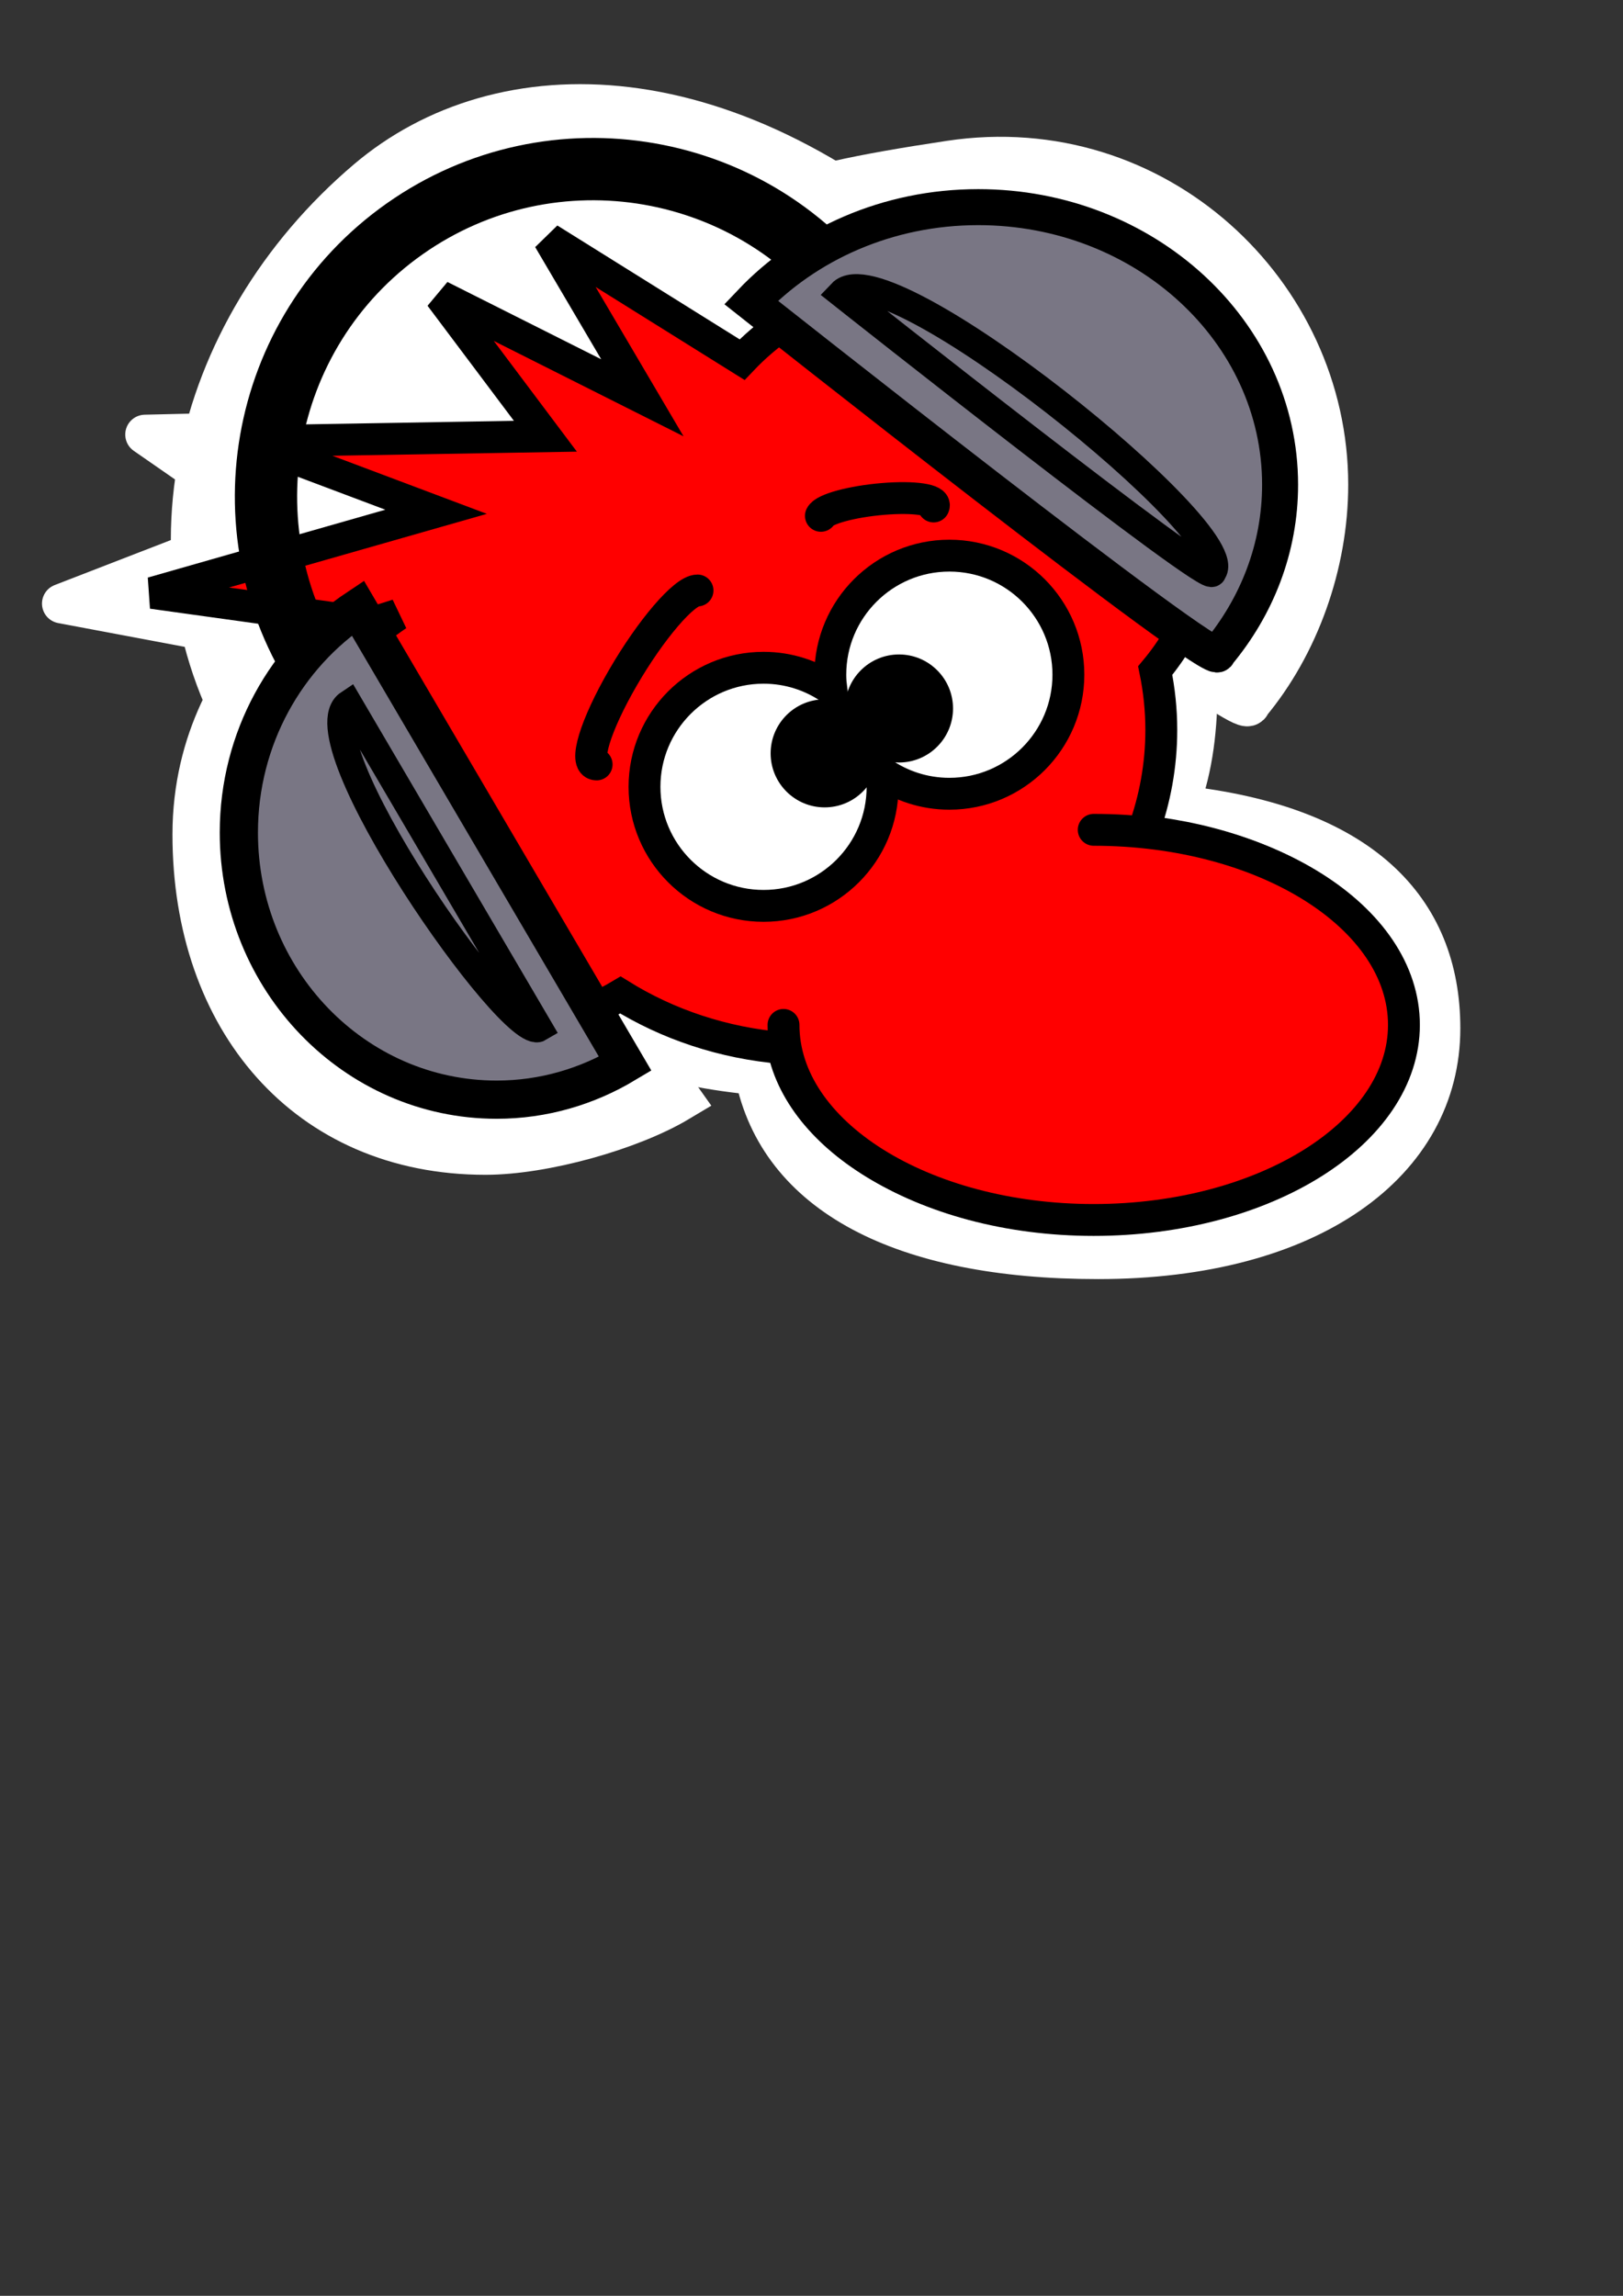<?xml version="1.0" encoding="UTF-8" standalone="no"?>
<!-- Created with Inkscape (http://www.inkscape.org/) -->
<svg
   xmlns:dc="http://purl.org/dc/elements/1.1/"
   xmlns:cc="http://web.resource.org/cc/"
   xmlns:rdf="http://www.w3.org/1999/02/22-rdf-syntax-ns#"
   xmlns:svg="http://www.w3.org/2000/svg"
   xmlns="http://www.w3.org/2000/svg"
   xmlns:sodipodi="http://inkscape.sourceforge.net/DTD/sodipodi-0.dtd"
   xmlns:inkscape="http://www.inkscape.org/namespaces/inkscape"
   id="svg2"
   sodipodi:version="0.32"
   inkscape:version="0.42.2"
   width="210mm"
   height="297mm"
   sodipodi:docbase="/home/peterm/afbeeldingen/svg"
   sodipodi:docname="mouse.svg">
  <rect width="100%" height="100%" fill="#333333" stroke="none"/>
  <defs
     id="defs5">
    <linearGradient
       id="linearGradient8631">
      <stop
         style="stop-color:#ffffff;stop-opacity:1;"
         offset="0"
         id="stop8633" />
      <stop
         style="stop-color:#d9c6c6;stop-opacity:0;"
         offset="1"
         id="stop8635" />
    </linearGradient>
  </defs>
  <sodipodi:namedview
     inkscape:window-height="721"
     inkscape:window-width="1270"
     inkscape:pageshadow="2"
     inkscape:pageopacity="1.0000000"
     borderopacity="1.0"
     bordercolor="#666666"
     pagecolor="#453fc0"
     id="base"
     inkscape:zoom="0.51693230"
     inkscape:cx="360.70415"
     inkscape:cy="613.78711"
     inkscape:window-x="0"
     inkscape:window-y="0"
     inkscape:current-layer="svg2" />
  <rect
     style="opacity:1;fill:none;fill-opacity:1;fill-rule:nonzero;stroke:none;stroke-width:20.606;stroke-linecap:round;stroke-linejoin:round;stroke-miterlimit:4;stroke-dasharray:none;stroke-dashoffset:0;stroke-opacity:1"
     id="rect16156"
     width="752.516"
     height="644.185"
     x="-3.869"
     y="9.672"
     inkscape:export-filename="/home/peterm/afbeeldingen/svg/mouse.png"
     inkscape:export-xdpi="35.880001"
     inkscape:export-ydpi="35.880001" />
  <g
     id="g14694"
     style="opacity:1;fill:#ffffff;fill-opacity:1;stroke:#ffffff;stroke-opacity:1"
     transform="matrix(1.063,0,0,1.063,879.48,26.766)"
     inkscape:export-filename="/home/peterm/afbeeldingen/svg/mouse.png"
     inkscape:export-xdpi="35.880001"
     inkscape:export-ydpi="35.880001">
    <path
       id="path14696"
       d="M -637.829,58.938 L -584.327,149.815 L -690.916,93.49 L -639.839,171.829 L -760.617,174.69 L -702.421,215.07 L -798.918,252.444 L -716.157,267.996 L -724.538,274.086 C -653.088,223.948 -719.458,227.04 -719.458,272.1 C -719.458,342.469 -726.189,452.362 -658.247,452.362 C -635.871,452.362 -614.955,446.063 -596.868,435.24 C -569.834,452.027 -514.4,466.426 -480.156,469.248 C -469.091,524.214 -412.633,554.039 -322.22,554.039 C -224.189,554.039 -164.653,509.465 -164.653,447.831 C -164.653,392.675 -201.129,354.214 -284.78,345.184 C -278.147,326.948 -276.318,309.286 -276.318,289.004 C -276.318,277.383 -270.265,298.789 -272.521,287.768 C -252.715,264.054 -259.108,252.586 -259.108,220.397 C -259.108,142.749 -327.646,79.73 -412.089,79.73 C -458.042,79.73 -499.202,98.452 -527.239,127.987 L -637.829,58.938 z "
       style="fill:#ffffff;fill-opacity:1;fill-rule:nonzero;stroke:#ffffff;stroke-width:18.242;stroke-linecap:round;stroke-linejoin:round;stroke-miterlimit:4;stroke-dashoffset:0;stroke-opacity:1"
       sodipodi:nodetypes="cccccccccssccsscscsscc" />
    <path
       sodipodi:nodetypes="css"
       id="path14698"
       d="M -698.348,324.964 C -757.855,240.399 -731.801,130.863 -652.954,63.964 C -595.689,15.377 -495.141,13.874 -391.955,109.358"
       style="fill:#ffffff;fill-opacity:1;fill-rule:nonzero;stroke:#ffffff;stroke-width:35.658;stroke-linecap:round;stroke-linejoin:miter;stroke-miterlimit:4;stroke-dashoffset:0;stroke-opacity:1" />
    <path
       sodipodi:nodetypes="csscc"
       id="path14700"
       d="M -253.121,298.067 C -230.749,271.28 -217.412,234.128 -217.412,197.768 C -217.412,110.057 -295.893,35.599 -390.218,49.791 C -474.885,62.531 -488.619,70.94 -520.29,104.302 C -520.29,104.302 -250.573,310.517 -253.121,298.067 z "
       style="fill:#ffffff;fill-opacity:1;fill-rule:nonzero;stroke:#ffffff;stroke-width:20.606;stroke-linecap:round;stroke-linejoin:miter;stroke-miterlimit:4;stroke-dashoffset:0;stroke-opacity:1" />
    <path
       sodipodi:nodetypes="csscc"
       id="path14702"
       d="M -681.71,246.483 C -657.089,235.436 -737.077,271.871 -737.077,358.662 C -737.077,443.043 -685.509,504.251 -604.038,504.251 C -577.206,504.251 -537.566,493.057 -515.878,480.08 L -681.71,246.483 z "
       style="fill:#ffffff;fill-opacity:1;fill-rule:nonzero;stroke:#ffffff;stroke-width:21.874;stroke-linecap:round;stroke-linejoin:miter;stroke-miterlimit:4;stroke-dashoffset:0;stroke-opacity:1" />
  </g>
  <path
     style="fill:#ff0000;fill-opacity:1;fill-rule:nonzero;stroke:#000000;stroke-width:15.582;stroke-linecap:round;stroke-linejoin:miter;stroke-miterlimit:4;stroke-dashoffset:0;stroke-opacity:1"
     d="M 268.434,116.863 L 314.136,194.491 L 215.312,144.823 L 266.716,213.296 L 121.571,215.74 L 213.258,250.233 L 74.412,289.897 L 181.315,304.771 L 194.365,300.645 C 165.231,320.002 145.847,353.736 145.847,392.227 C 145.847,452.337 192.954,501.126 250.992,501.126 C 270.106,501.126 287.973,495.744 303.423,486.499 C 326.516,500.839 353.658,510.03 382.91,512.44 C 392.362,559.393 456.135,595.752 533.368,595.752 C 617.108,595.752 685.065,553.013 685.065,500.364 C 685.065,453.249 630.588,414.176 559.132,406.463 C 564.797,390.886 567.914,374.243 567.914,356.919 C 567.914,346.991 566.866,337.294 564.94,327.879 C 581.858,307.623 591.943,282.28 591.943,254.784 C 591.943,188.455 533.397,134.623 461.264,134.623 C 422.011,134.623 386.851,150.616 362.901,175.846 L 268.434,116.863 z "
     id="path4261"
     sodipodi:nodetypes="cccccccccssccsscscsscc"
     inkscape:export-filename="/home/peterm/afbeeldingen/svg/mouse.png"
     inkscape:export-xdpi="35.880001"
     inkscape:export-ydpi="35.880001" />
  <path
     style="fill:#ff0000;fill-opacity:1;fill-rule:nonzero;stroke:#000000;stroke-width:15.582;stroke-linecap:round;stroke-linejoin:miter;stroke-miterlimit:4;stroke-dashoffset:0;stroke-opacity:1"
     d="M 534.866,405.739 C 618.606,405.739 686.569,448.469 686.569,501.117 C 686.569,553.766 618.606,596.495 534.866,596.495 C 451.126,596.495 383.163,553.766 383.163,501.117"
     id="path1318"
     sodipodi:nodetypes="ccss"
     inkscape:export-filename="/home/peterm/afbeeldingen/svg/mouse.png"
     inkscape:export-xdpi="35.880001"
     inkscape:export-ydpi="35.880001" />
  <path
     style="opacity:1;fill:#ffffff;fill-opacity:1;fill-rule:nonzero;stroke:#000000;stroke-width:15.582;stroke-linecap:round;stroke-linejoin:miter;stroke-miterlimit:4;stroke-dasharray:none;stroke-dashoffset:0;stroke-opacity:1"
     d="M 464.275,271.677 C 432.142,271.677 406.053,297.748 406.054,329.88 C 406.054,332.257 406.237,334.59 406.514,336.892 C 397.106,330.361 385.714,326.498 373.402,326.498 C 341.269,326.498 315.18,352.587 315.181,384.719 C 315.181,416.851 341.269,442.922 373.402,442.922 C 405.534,442.922 431.605,416.851 431.605,384.719 C 431.605,382.342 431.422,380.009 431.145,377.707 C 440.553,384.239 451.962,388.101 464.275,388.101 C 496.407,388.101 522.478,362.012 522.478,329.88 C 522.478,297.748 496.407,271.677 464.275,271.677 z "
     id="path1321"
     inkscape:export-filename="/home/peterm/afbeeldingen/svg/mouse.png"
     inkscape:export-xdpi="35.880001"
     inkscape:export-ydpi="35.880001" />
  <path
     style="fill:none;fill-opacity:1;fill-rule:nonzero;stroke:#000000;stroke-width:30.46;stroke-linecap:round;stroke-linejoin:miter;stroke-miterlimit:4;stroke-dashoffset:0;stroke-opacity:1"
     d="M 159.216,334.779 C 108.384,262.542 125.756,162.661 197.992,111.829 C 270.228,60.997 370.11,78.368 420.942,150.605"
     id="path2053"
     sodipodi:nodetypes="css"
     inkscape:export-filename="/home/peterm/afbeeldingen/svg/mouse.png"
     inkscape:export-xdpi="35.880001"
     inkscape:export-ydpi="35.880001" />
  <path
     style="opacity:1;fill:#000000;fill-opacity:1;fill-rule:nonzero;stroke:#000000;stroke-width:6.236;stroke-linecap:round;stroke-linejoin:miter;stroke-miterlimit:4;stroke-dasharray:none;stroke-dashoffset:0;stroke-opacity:1"
     d="M 439.652,323.11 C 426.792,323.11 416.351,333.544 416.351,346.404 C 416.351,347.355 416.424,348.289 416.535,349.21 C 412.77,346.596 408.21,345.05 403.283,345.05 C 390.423,345.05 379.982,355.491 379.982,368.351 C 379.982,381.211 390.423,391.646 403.283,391.646 C 416.143,391.646 426.577,381.211 426.577,368.351 C 426.577,367.4 426.504,366.466 426.393,365.545 C 430.158,368.159 434.724,369.705 439.652,369.705 C 452.512,369.705 462.946,359.264 462.946,346.404 C 462.946,333.544 452.512,323.11 439.652,323.11 z "
     id="path2785"
     inkscape:export-filename="/home/peterm/afbeeldingen/svg/mouse.png"
     inkscape:export-xdpi="35.880001"
     inkscape:export-ydpi="35.880001" />
  <path
     style="fill:none;fill-opacity:1;fill-rule:nonzero;stroke:#000000;stroke-width:15.582;stroke-linecap:round;stroke-linejoin:miter;stroke-miterlimit:4;stroke-dasharray:none;stroke-dashoffset:0;stroke-opacity:1"
     d="M 291.77,373.767 C 285.279,373.781 291.063,354.741 304.682,331.267 C 318.3,307.792 334.621,288.729 341.112,288.715"
     id="path4265"
     sodipodi:nodetypes="css"
     inkscape:export-filename="/home/peterm/afbeeldingen/svg/mouse.png"
     inkscape:export-xdpi="35.880001"
     inkscape:export-ydpi="35.880001" />
  <path
     style="fill:none;fill-opacity:1;fill-rule:nonzero;stroke:#000000;stroke-width:15.583;stroke-linecap:round;stroke-linejoin:miter;stroke-miterlimit:4;stroke-dasharray:none;stroke-dashoffset:0;stroke-opacity:1"
     d="M 456.56,247.633 C 458.131,244.338 447.062,242.689 431.852,243.953 C 416.641,245.217 403.022,248.917 401.45,252.212"
     id="path4993"
     sodipodi:nodetypes="css"
     inkscape:export-filename="/home/peterm/afbeeldingen/svg/mouse.png"
     inkscape:export-xdpi="35.880001"
     inkscape:export-ydpi="35.880001" />
  <path
     style="fill:#797684;fill-opacity:1;fill-rule:nonzero;stroke:#000000;stroke-width:17.602;stroke-linecap:round;stroke-linejoin:miter;stroke-miterlimit:4;stroke-dashoffset:0;stroke-opacity:1"
     d="M 595.503,319.576 C 614.614,296.695 626.006,268.068 626.006,237.009 C 626.006,162.084 559.873,101.276 478.393,101.276 C 434.052,101.276 394.336,119.342 367.283,147.841 C 367.283,147.841 597.679,330.211 595.503,319.576 z "
     id="path4995"
     sodipodi:nodetypes="csscc"
     inkscape:export-filename="/home/peterm/afbeeldingen/svg/mouse.png"
     inkscape:export-xdpi="35.880001"
     inkscape:export-ydpi="35.880001" />
  <path
     style="fill:#797684;fill-opacity:1;fill-rule:nonzero;stroke:#000000;stroke-width:18.685;stroke-linecap:round;stroke-linejoin:miter;stroke-miterlimit:4;stroke-dashoffset:0;stroke-opacity:1"
     d="M 174.983,297.277 C 140.048,320.488 116.805,360.938 116.805,407.094 C 116.805,479.173 173.292,537.677 242.887,537.677 C 265.807,537.677 287.231,531.224 305.757,520.138 L 174.983,297.277 z "
     id="path4997"
     sodipodi:nodetypes="csscc"
     inkscape:export-filename="/home/peterm/afbeeldingen/svg/mouse.png"
     inkscape:export-xdpi="35.880001"
     inkscape:export-ydpi="35.880001" />
  <path
     style="fill:#797684;fill-opacity:1;fill-rule:nonzero;stroke:#000000;stroke-width:13.309;stroke-linecap:round;stroke-linejoin:miter;stroke-miterlimit:4;stroke-dashoffset:0;stroke-opacity:1"
     d="M 170.519,343.981 C 145.637,360.514 250.469,510.613 263.665,502.717 L 170.519,343.981 z "
     id="path10929"
     sodipodi:nodetypes="ccc"
     inkscape:export-filename="/home/peterm/afbeeldingen/svg/mouse.png"
     inkscape:export-xdpi="35.880001"
     inkscape:export-ydpi="35.880001" />
  <path
     style="fill:#797684;fill-opacity:1;fill-rule:nonzero;stroke:#000000;stroke-width:13.964;stroke-linecap:round;stroke-linejoin:miter;stroke-miterlimit:4;stroke-dashoffset:0;stroke-opacity:1"
     d="M 592.741,279.716 C 607.902,261.562 433.143,120.857 411.68,143.467 C 411.68,143.467 594.467,288.153 592.741,279.716 z "
     id="path10931"
     sodipodi:nodetypes="ccc"
     inkscape:export-filename="/home/peterm/afbeeldingen/svg/mouse.png"
     inkscape:export-xdpi="35.880001"
     inkscape:export-ydpi="35.880001" />
</svg>
